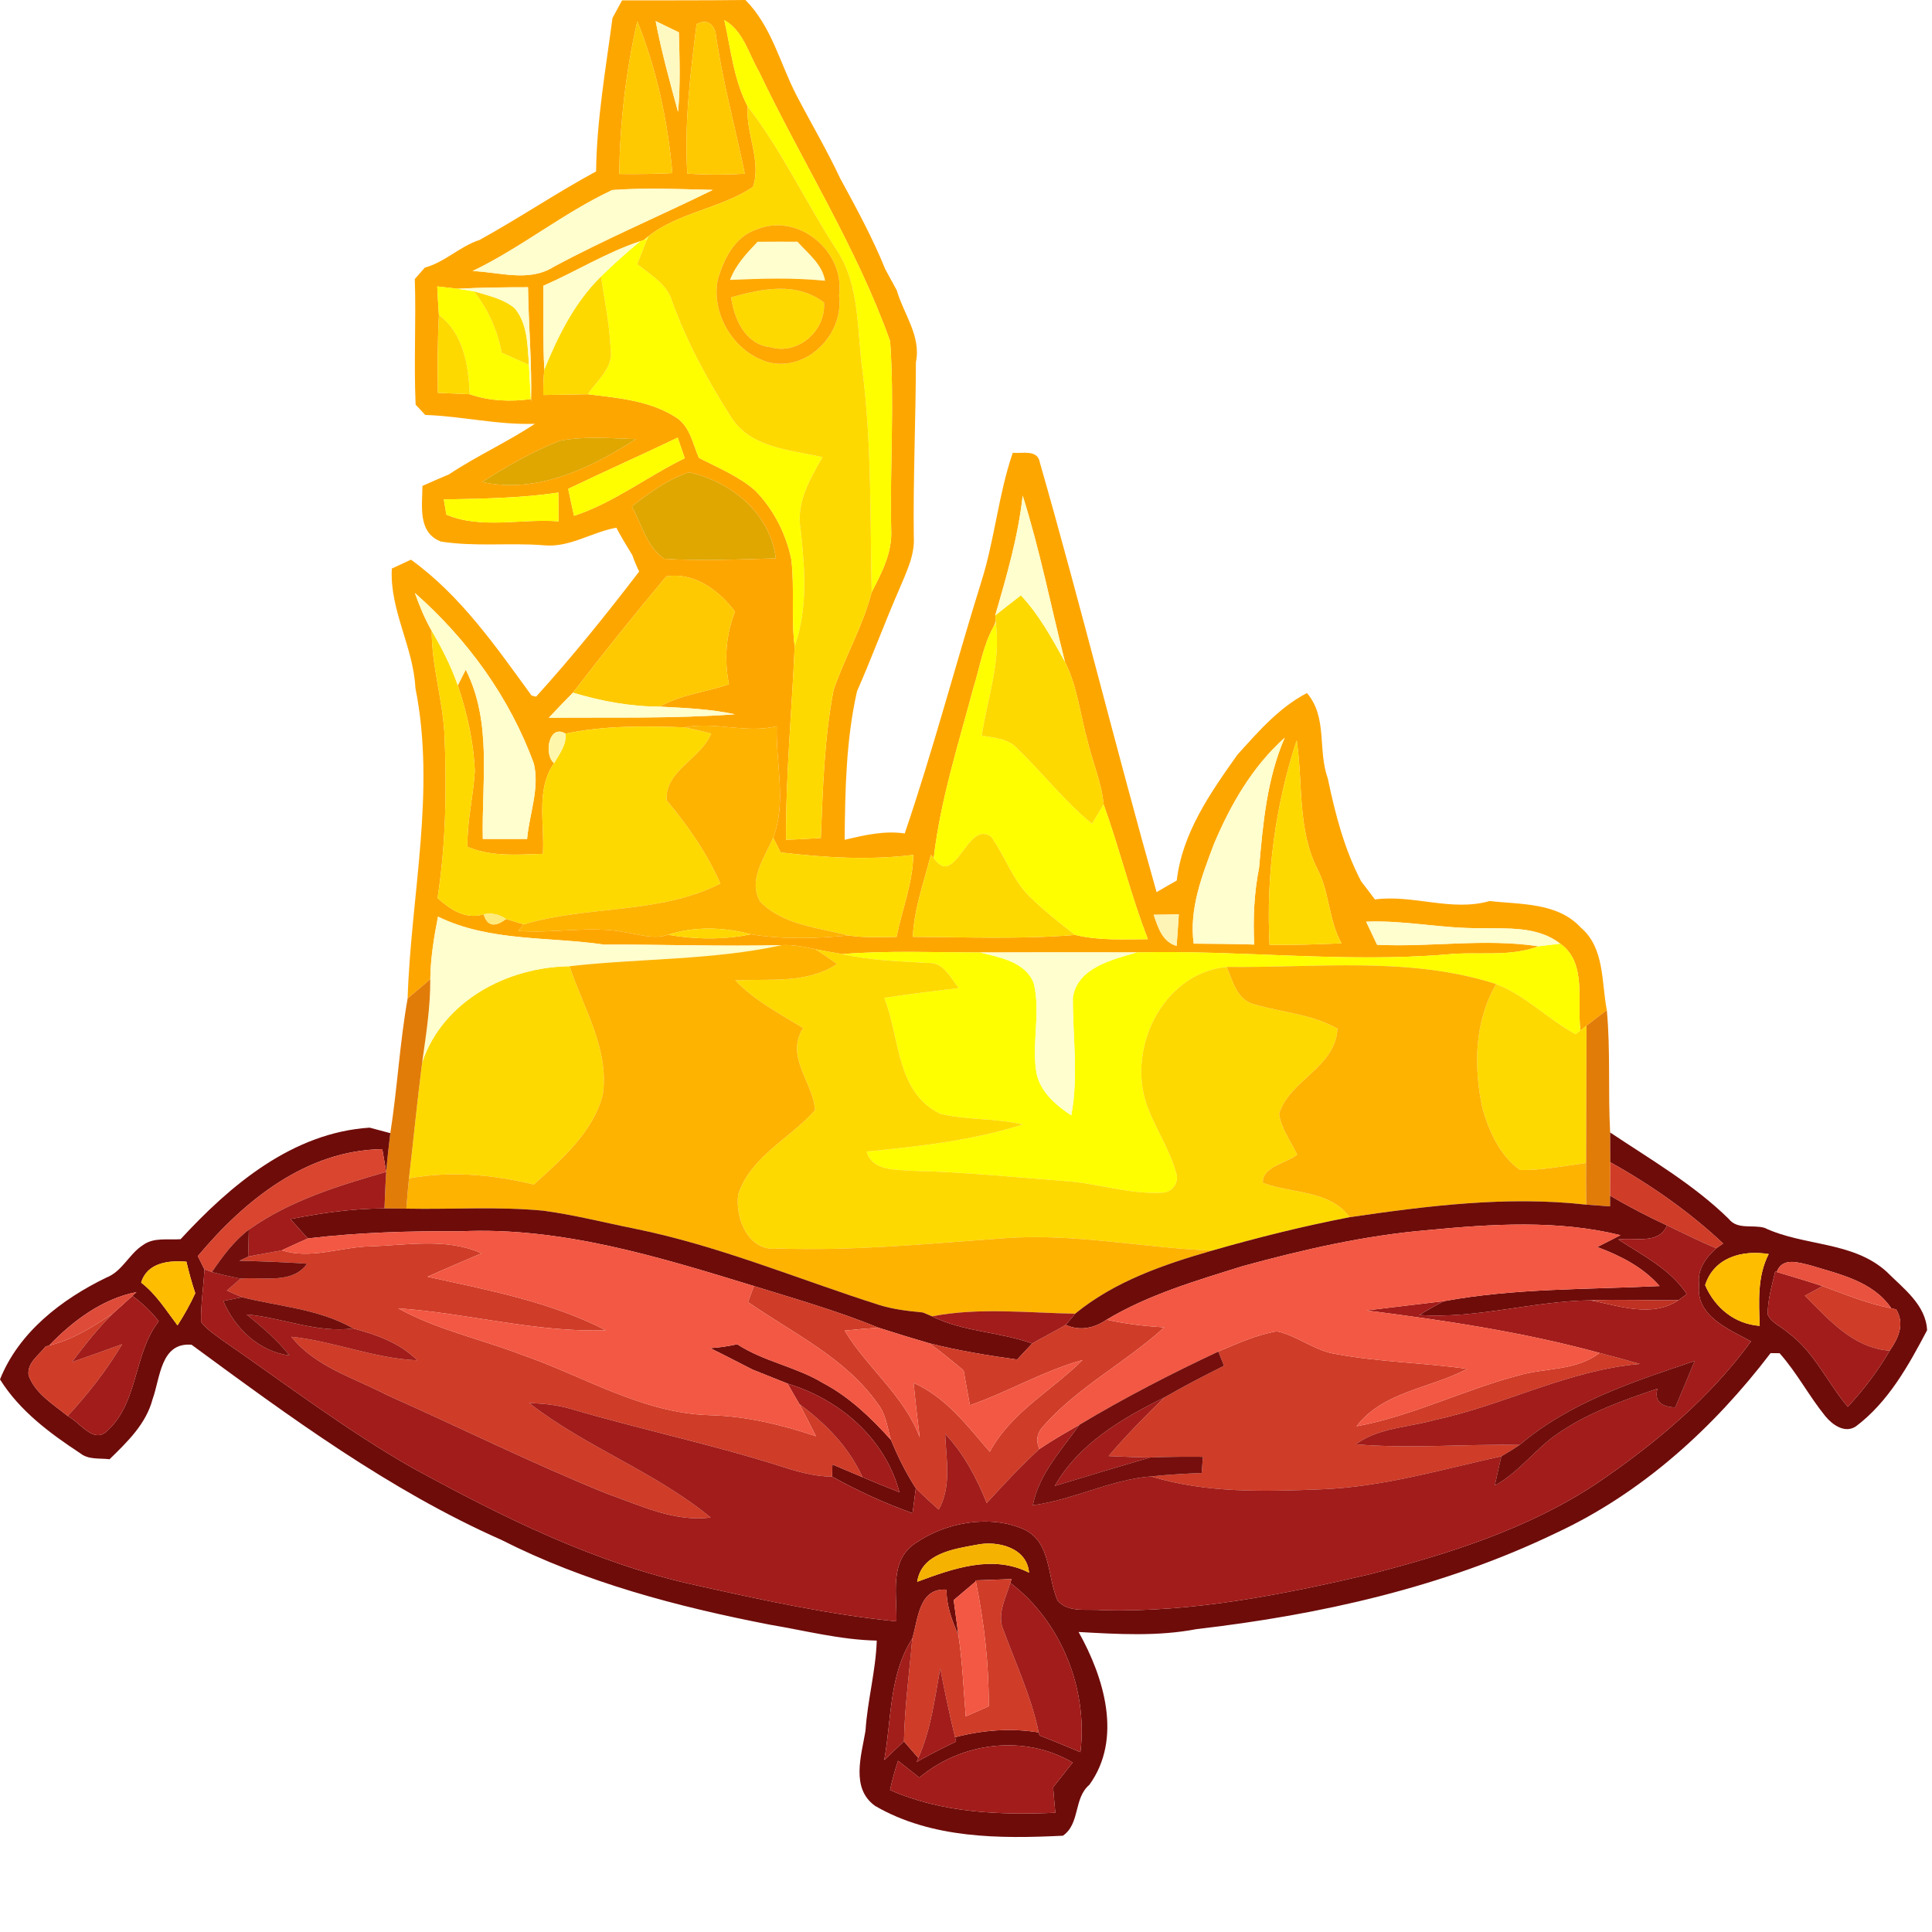 <ns0:svg xmlns:ns0="http://www.w3.org/2000/svg" version="1.1" id="Layer_1" x="0px" y="0px" width="256" height="256" viewBox="0 0 255.66 243.915" style="enable-background:new 0 0 255.66 243.915;" xml:space="preserve" preserveAspectRatio="xMinYMin meet">
<ns0:style type="text/css">
	.st0{fill:#FEA600;}
	.st1{fill:#FEC900;}
	.st2{fill:#FEF9C1;}
	.st3{fill:#FEFE00;}
	.st4{fill:#FED900;}
	.st5{fill:#FEFECE;}
	.st6{fill:#FEA801;}
	.st7{fill:#FEFE5B;}
	.st8{fill:#DFA700;}
	.st9{fill:#FEDE57;}
	.st10{fill:#FEB300;}
	.st11{fill:#FEF7AB;}
	.st12{fill:#FEEB7B;}
	.st13{fill:#FEF4B5;}
	.st14{fill:#FED700;}
	.st15{fill:#E27C08;}
	.st16{fill:#6E0C0A;}
	.st17{fill:#D9452F;}
	.st18{fill:#CF3C28;}
	.st19{fill:#A11C1A;}
	.st20{fill:#F25843;}
	.st21{fill:#720E0B;}
	.st22{fill:#FFBD00;}
	.st23{fill:#E9523E;}
	.st24{fill:#DF4B39;}
	.st25{fill:#BF3123;}
	.st26{fill:#750E0C;}
	.st27{fill:#710D0B;}
	.st28{fill:#F6B201;}
	.st29{fill:#A21E1A;}
</ns0:style>
<ns0:g>
	<ns0:g id="_x23_fea600ff">
		<ns0:path class="st0" d="M82.32,0.05C87.76,0.04,93.2,0.06,98.64,0c3.45,3.46,4.56,8.34,6.73,12.56c1.92,3.69,4.04,7.27,5.81,11.04    c2.14,3.93,4.29,7.88,5.97,12.03c0.5,0.93,1.01,1.86,1.52,2.79c0.92,3.16,3.25,6.07,2.53,9.52c-0.02,7.69-0.37,15.37-0.28,23.05    c0.17,2.54-1.04,4.83-1.97,7.09c-1.93,4.43-3.59,8.97-5.54,13.39c-1.46,6.43-1.57,13.08-1.64,19.66c2.6-0.61,5.25-1.24,7.95-0.84    c3.74-10.96,6.68-22.21,10.13-33.29c1.78-5.6,2.26-11.53,4.17-17.09c1.25,0.15,3.3-0.5,3.59,1.32    c5.41,18.87,10.1,37.95,15.44,56.83c0.88-0.52,1.77-1.04,2.67-1.54c0.72-6.29,4.46-11.62,8.02-16.64    c2.75-3.04,5.51-6.25,9.21-8.17c2.75,3.22,1.4,7.56,2.75,11.27c0.98,4.7,2.18,9.37,4.42,13.65c0.61,0.78,1.22,1.58,1.82,2.39    c5.12-0.67,10.15,1.66,15.19,0.21c4.12,0.48,8.96,0.17,12.04,3.5c3.2,2.72,2.73,7.21,3.46,10.95c-0.91,0.68-1.8,1.36-2.69,2.05    l-0.8,0.63c-0.49-3.75,0.9-8.98-2.68-11.49c-3.05-2.35-6.99-1.96-10.6-2.05c-5.05,0.07-10.02-1.08-15.08-0.85    c0.48,1.01,0.96,2.03,1.45,3.05c7.12,0.35,14.26-0.88,21.35,0.2c-3.89,1.48-8.1,0.66-12.13,1.08c-13.66,1.13-27.33-0.6-41.01-0.27    c-6.92-0.02-13.84-0.01-20.76,0.01c-6.07-0.01-12.14-0.27-18.2,0.21c-1.19-0.19-2.37-0.4-3.54-0.63    c-1.47-0.33-2.96-0.63-4.47-0.55c-7.84,0.19-15.69-0.1-23.53-0.07c-7.36-1.08-15.11-0.36-21.98-3.7c-0.54,2.73-0.98,5.5-1.02,8.29    c-1.01,0.85-2,1.69-3,2.54c0.43-13.66,3.76-27.44,1.03-41.09c-0.27-5.44-3.42-10.31-3.12-15.8c0.84-0.4,1.68-0.79,2.53-1.18    c6.58,4.74,11.24,11.5,15.96,17.98l0.6,0.15c4.8-5.29,9.29-10.88,13.64-16.56c-0.35-0.71-0.65-1.44-0.91-2.18    c-0.74-1.19-1.46-2.39-2.11-3.62c-3.24,0.58-6.17,2.65-9.55,2.33c-4.55-0.37-9.15,0.22-13.67-0.5c-3.1-1.19-2.45-4.74-2.44-7.36    c1.16-0.51,2.34-1.04,3.52-1.53c3.66-2.44,7.69-4.25,11.36-6.69c-4.88,0.17-9.65-1.01-14.51-1.17c-0.32-0.34-0.96-1.02-1.27-1.36    c-0.25-5.54,0.07-11.09-0.11-16.63c0.33-0.38,1-1.13,1.33-1.51c2.66-0.72,4.63-2.81,7.24-3.66c5.23-2.88,10.18-6.23,15.42-9.07    c0.08-6.81,1.28-13.56,2.17-20.3C81.37,1.8,82,0.63,82.32,0.05 M84.33,2.81c-1.5,6.61-2.31,13.43-2.38,20.21    c2.34,0.04,4.68,0,7.02-0.11C88.39,16.07,86.9,9.18,84.33,2.81 M86.76,2.79c0.78,4.05,1.88,8.05,2.97,12.03    c0.31-3.51,0.2-7.03,0.1-10.54C88.8,3.78,87.78,3.28,86.76,2.79 M92.18,3.19c-0.83,6.56-1.64,13.16-1.23,19.79    c2.53,0.16,5.07,0.16,7.61,0.01c-1.29-6.28-3.01-12.46-3.89-18.81C94.2,2.92,93.37,2.59,92.18,3.19 M95.85,2.66    c0.86,3.83,1.25,7.9,3.08,11.41c-0.26,3.57,1.88,7.26,0.71,10.67c-4.29,2.87-9.84,3.35-13.86,6.54c-0.14,0.12-0.41,0.36-0.55,0.47    l-0.5,0.17c-4.49,1.48-8.52,4.02-12.84,5.9c0.02,3.69-0.05,7.38,0.14,11.07c-0.11,1.12-0.15,2.25-0.14,3.38    c1.96-0.02,3.92-0.06,5.89-0.1c4.01,0.49,8.27,0.83,11.74,3.1c1.8,1.19,2.16,3.47,2.96,5.31c2.54,1.32,5.27,2.42,7.45,4.33    c2.43,2.48,4.1,5.73,4.79,9.14c0.45,3.81-0.06,7.66,0.44,11.47c-0.37,8.52-1.19,17.05-1.14,25.6c1.53-0.04,3.06-0.13,4.6-0.23    c0.27-6.56,0.45-13.15,1.69-19.6c1.51-4.38,3.88-8.45,5.04-12.94c1.36-2.58,2.76-5.31,2.58-8.33c-0.18-8.28,0.45-16.6-0.14-24.87    c-4.46-12.49-11.67-23.75-17.36-35.69C99.06,7.11,98.36,4.08,95.85,2.66 M62.54,35.87C66.1,36,70,37.38,73.28,35.3    c6.87-3.69,14.07-6.74,21.05-10.17c-4.44-0.1-8.9-0.31-13.32,0.02C74.53,28.2,68.97,32.77,62.54,35.87 M57.86,37.9    c0.06,1.26,0.13,2.52,0.22,3.78c-0.17,3.43-0.2,6.87-0.13,10.31c1.4,0.05,2.8,0.11,4.21,0.18c2.61,0.9,5.37,1.01,8.09,0.64    l0.02,0.37c0.13-5.06-0.33-10.11-0.4-15.17c-3.11,0-6.21,0.04-9.31,0.2C59.88,38.14,58.53,37.98,57.86,37.9 M63.8,63.78    c7.36,1.6,14.31-1.83,20.34-5.67c-3.36-0.11-6.76-0.42-10.07,0.22C70.45,59.75,67.07,61.72,63.8,63.78 M75.19,64.69    c0.26,1.19,0.5,2.38,0.77,3.57c5.27-1.73,9.69-5.21,14.65-7.62c-0.32-0.91-0.63-1.83-0.93-2.73C84.87,60.22,80,62.38,75.19,64.69     M91.16,62.5c-2.81,0.95-5.24,2.7-7.54,4.52c1.27,2.33,1.99,5.38,4.29,6.92c4.9,0.31,9.83,0.08,14.75-0.06    C101.9,67.9,96.76,63.74,91.16,62.5 M58.73,66.09c0.09,0.5,0.26,1.51,0.34,2.01c4.6,1.96,9.95,0.5,14.85,0.89    c-0.02-1.27-0.03-2.54-0.03-3.81C68.87,65.93,63.79,65.99,58.73,66.09 M131.7,81.43l0.06,0.74c-0.07,0.18-0.19,0.55-0.26,0.73    c-1.41,2.49-1.82,5.38-2.68,8.09c-1.98,7.45-4.38,14.88-5.26,22.56l-0.38-0.43c-0.91,3.59-2.21,7.11-2.39,10.85    c7.16,0.04,14.34,0.34,21.49-0.25c3.14,0.76,6.41,0.58,9.62,0.56c-2.28-5.84-3.74-11.96-5.86-17.84    c-0.27-2.89-1.46-5.58-2.13-8.39c-0.97-3.49-1.34-7.21-2.99-10.48c-1.85-7.33-3.31-14.77-5.59-21.99    C134.74,70.99,133.21,76.22,131.7,81.43 M88.17,76.27c-4.2,5.03-8.35,10.18-12.35,15.39c-1.08,1.09-2.15,2.2-3.19,3.32    c8.2-0.08,16.43,0.14,24.62-0.46c-3.27-0.7-6.61-0.84-9.94-1.01c2.82-1.63,6.12-1.92,9.16-2.96c-0.66-3.23-0.42-6.53,0.79-9.61    C95.16,78.12,91.84,75.68,88.17,76.27 M54.9,78.47c0.62,1.72,1.31,3.42,2.23,5.01c-0.01,4.59,1.42,9.01,1.68,13.58    c0.32,7.27,0.2,14.58-0.91,21.79c1.69,1.51,3.71,2.87,6.1,2.14c0.48,1.56,1.46,1.77,2.96,0.62c0.59,0.18,1.77,0.54,2.36,0.71    l-0.75,0.86c4.72,0.39,9.49-0.74,14.18,0.19c1.86,0.28,3.77,0.96,5.64,0.33c3.63,0.61,7.35,0.69,10.97-0.07    c4.26,0.71,8.62,0.56,12.91,0.16c2.1,0.32,4.24,0.21,6.37,0.19c0.72-3.62,2.16-7.11,2.21-10.85c-5.86,0.73-11.7,0.36-17.54-0.33    c-0.25-0.48-0.75-1.46-1-1.94c1.81-4.65,0.33-9.88,0.48-14.76c-4.08,1-8.14-0.65-12.19,0.15c-5.26-0.19-10.59-0.25-15.77,0.83    c-2.2-1.34-2.91,2.77-1.51,3.91c-2.46,3.52-1.22,8.01-1.48,12c-3.35,0.1-6.83,0.41-9.99-0.94c-0.05-3.36,0.78-6.64,0.98-9.98    c-0.14-3.88-1.02-7.71-2.25-11.38c0.26-0.52,0.79-1.55,1.05-2.07c3.53,6.97,2.09,14.91,2.26,22.4c1.95,0,3.9,0,5.86,0    c0.29-3.3,1.67-6.64,0.9-9.95C67.47,92.33,61.86,84.59,54.9,78.47 M160.63,111.72c-1.58,4.2-3.29,8.56-2.67,13.15    c2.66,0.01,5.33,0.04,8.01,0.12c-0.17-3.4-0.02-6.81,0.64-10.15c0.51-5.81,1.04-11.8,3.39-17.21    C165.73,101.44,162.83,106.49,160.63,111.72 M168,125.03c3.17,0.05,6.34-0.07,9.52-0.2c-1.73-3.06-1.56-6.79-3.23-9.91    c-2.63-5.31-1.85-11.29-2.7-16.96C168.74,106.63,167.52,115.91,168,125.03 M152.67,121.05c0.57,1.66,1.13,3.58,3.03,4.12    c0.11-1.39,0.2-2.78,0.29-4.17C155.16,121.01,153.5,121.04,152.67,121.05z" />
	</ns0:g>
	<ns0:g id="_x23_fec900ff">
		<ns0:path class="st1" d="M84.33,2.81c2.57,6.37,4.06,13.26,4.64,20.1c-2.34,0.11-4.68,0.15-7.02,0.11    C82.02,16.24,82.83,9.42,84.33,2.81z" />
		<ns0:path class="st1" d="M92.18,3.19c1.19-0.6,2.02-0.27,2.49,0.99c0.88,6.35,2.6,12.53,3.89,18.81c-2.54,0.15-5.08,0.15-7.61-0.01    C90.54,16.35,91.35,9.75,92.18,3.19z" />
		<ns0:path class="st1" d="M88.17,76.27c3.67-0.59,6.99,1.85,9.09,4.67c-1.21,3.08-1.45,6.38-0.79,9.61c-3.04,1.04-6.34,1.33-9.16,2.96    c-3.9-0.01-7.76-0.72-11.49-1.85C79.82,86.45,83.97,81.3,88.17,76.27z" />
	</ns0:g>
	<ns0:g id="_x23_fef9c1ff">
		<ns0:path class="st2" d="M86.76,2.79c1.02,0.49,2.04,0.99,3.07,1.49c0.1,3.51,0.21,7.03-0.1,10.54C88.64,10.84,87.54,6.84,86.76,2.79z    " />
	</ns0:g>
	<ns0:g id="_x23_fefe00ff">
		<ns0:path class="st3" d="M95.85,2.66c2.51,1.42,3.21,4.45,4.58,6.8c5.69,11.94,12.9,23.2,17.36,35.69c0.59,8.27-0.04,16.59,0.14,24.87    c0.18,3.02-1.22,5.75-2.58,8.33c-0.2-9.76,0-19.56-1.21-29.27c-0.77-5.37-0.3-11.27-3.41-15.99c-4.08-6.25-7.22-13.09-11.8-19.02    C97.1,10.56,96.71,6.49,95.85,2.66z" />
		<ns0:path class="st3" d="M84.73,31.92l0.5-0.17l0.4-0.11c-0.44,1.1-0.87,2.21-1.3,3.31c1.75,1.42,3.95,2.63,4.62,4.95    c1.95,5.39,4.71,10.45,7.79,15.28c2.56,4.11,7.84,4.35,12.1,5.31c-1.66,2.91-3.51,6.02-2.9,9.52c0.57,5.19,0.98,10.48-0.78,15.51    c-0.5-3.81,0.01-7.66-0.44-11.47c-0.69-3.41-2.36-6.66-4.79-9.14c-2.18-1.91-4.91-3.01-7.45-4.33c-0.8-1.84-1.16-4.12-2.96-5.31    c-3.47-2.27-7.73-2.61-11.74-3.1c1.26-1.86,3.48-3.56,3.02-6.07c-0.15-3.21-0.79-6.36-1.27-9.52    C81.2,34.96,82.92,33.39,84.73,31.92z" />
		<ns0:path class="st3" d="M57.86,37.9c0.67,0.08,2.02,0.24,2.7,0.31c0.54,0.09,1.64,0.26,2.18,0.34c1.82,2.4,3.11,5.13,3.64,8.11    c1.2,0.54,2.41,1.08,3.62,1.62c0.08,1.51,0.15,3.02,0.25,4.53c-2.72,0.37-5.48,0.26-8.09-0.64c-0.18-3.85-0.79-8-4.08-10.49    C57.99,40.42,57.92,39.16,57.86,37.9z" />
		<ns0:path class="st3" d="M75.19,64.69c4.81-2.31,9.68-4.47,14.49-6.78c0.3,0.9,0.61,1.82,0.93,2.73c-4.96,2.41-9.38,5.89-14.65,7.62    C75.69,67.07,75.45,65.88,75.19,64.69z" />
		<ns0:path class="st3" d="M58.73,66.09c5.06-0.1,10.14-0.16,15.16-0.91c0,1.27,0.01,2.54,0.03,3.81c-4.9-0.39-10.25,1.07-14.85-0.89    C58.99,67.6,58.82,66.59,58.73,66.09z" />
		<ns0:path class="st3" d="M131.5,82.9l0.29-0.33c0.65,5.03-1.12,9.88-1.88,14.78c1.69,0.28,3.59,0.38,4.8,1.79    c3.34,3.21,6.18,6.93,9.8,9.86c0.38-0.64,1.15-1.92,1.53-2.56c2.12,5.88,3.58,12,5.86,17.84c-3.21,0.02-6.48,0.2-9.62-0.56    c-2.09-1.59-4.15-3.24-6.03-5.07c-2.28-2.24-3.25-5.39-5.1-7.93c-3.15-2.28-4.73,6.99-7.59,2.83c0.88-7.68,3.28-15.11,5.26-22.56    C129.68,88.28,130.09,85.39,131.5,82.9z" />
		<ns0:path class="st3" d="M203.58,125.22c0.72-0.09,2.16-0.26,2.88-0.35c3.58,2.51,2.19,7.74,2.68,11.49l-0.65,0.5    c-3.65-1.99-6.59-5.12-10.5-6.64c-11.55-3.71-23.77-2.12-35.66-2.27c-8.64,0.82-13.5,11.29-10.34,18.88    c1.1,2.83,2.84,5.41,3.64,8.37c0.46,1.2-0.48,2.57-1.75,2.62c-4.36,0.28-8.58-1.24-12.9-1.53c-6.7-0.51-13.4-1.2-20.12-1.35    c-2.22-0.22-5.38,0.14-6.18-2.56c6.95-0.68,13.96-1.44,20.65-3.58c-3.58-0.85-7.34-0.57-10.89-1.4    c-5.9-2.86-5.32-10.08-7.43-15.35c3.28-0.51,6.57-0.9,9.87-1.3c-1.12-1.35-2-3.46-4.08-3.32c-3.79-0.23-7.6-0.32-11.32-1.18    c6.06-0.48,12.13-0.22,18.2-0.21c2.61,0.64,5.99,1.22,7.11,4.05c0.96,3.88-0.28,7.91,0.35,11.83c0.5,2.55,2.55,4.31,4.62,5.67    c0.98-5.17,0.18-10.39,0.21-15.58c0.6-3.98,5.22-5.02,8.47-5.98c13.68-0.33,27.35,1.4,41.01,0.27    C195.48,125.88,199.69,126.7,203.58,125.22z" />
	</ns0:g>
	<ns0:g id="_x23_fed900ff">
		<ns0:path class="st4" d="M98.93,14.07c4.58,5.93,7.72,12.77,11.8,19.02c3.11,4.72,2.64,10.62,3.41,15.99    c1.21,9.71,1.01,19.51,1.21,29.27c-1.16,4.49-3.53,8.56-5.04,12.94c-1.24,6.45-1.42,13.04-1.69,19.6c-1.54,0.1-3.07,0.19-4.6,0.23    c-0.05-8.55,0.77-17.08,1.14-25.6c1.76-5.03,1.35-10.32,0.78-15.51c-0.61-3.5,1.24-6.61,2.9-9.52c-4.26-0.96-9.54-1.2-12.1-5.31    c-3.08-4.83-5.84-9.89-7.79-15.28c-0.67-2.32-2.87-3.53-4.62-4.95c0.43-1.1,0.86-2.21,1.3-3.31l0.15-0.36    c4.02-3.19,9.57-3.67,13.86-6.54C100.81,21.33,98.67,17.64,98.93,14.07 M100.16,30.35c-2.95,0.95-4.4,3.96-5.19,6.72    c-0.88,4.64,2.33,9.75,6.91,10.91c5.07,1.13,9.83-3.89,9.15-8.88C111.85,33.3,105.7,28.1,100.16,30.35z" />
		<ns0:path class="st4" d="M72.03,48.89c1.82-4.46,4.02-8.9,7.5-12.31c0.48,3.16,1.12,6.31,1.27,9.52c0.46,2.51-1.76,4.21-3.02,6.07    c-1.97,0.04-3.93,0.08-5.89,0.1C71.88,51.14,71.92,50.01,72.03,48.89z" />
		<ns0:path class="st4" d="M96.75,39.34c4.07-1.13,8.62-2.11,12.29,0.69c0.28,3.7-3.4,6.99-7.06,5.92    C98.66,45.61,97.14,42.26,96.75,39.34z" />
		<ns0:path class="st4" d="M62.74,38.55c1.84,0.57,3.86,0.96,5.37,2.24c1.74,2.07,1.69,4.94,1.89,7.49c-1.21-0.54-2.42-1.08-3.62-1.62    C65.85,43.68,64.56,40.95,62.74,38.55z" />
		<ns0:path class="st4" d="M58.08,41.68c3.29,2.49,3.9,6.64,4.08,10.49c-1.41-0.07-2.81-0.13-4.21-0.18    C57.88,48.55,57.91,45.11,58.08,41.68z" />
		<ns0:path class="st4" d="M131.7,81.43c1.12-0.89,2.26-1.77,3.39-2.65c2.43,2.58,4.12,5.71,5.83,8.79c1.65,3.27,2.02,6.99,2.99,10.48    c0.67,2.81,1.86,5.5,2.13,8.39c-0.38,0.64-1.15,1.92-1.53,2.56c-3.62-2.93-6.46-6.65-9.8-9.86c-1.21-1.41-3.11-1.51-4.8-1.79    c0.76-4.9,2.53-9.75,1.88-14.78l-0.03-0.4L131.7,81.43z" />
		<ns0:path class="st4" d="M57.13,83.48c1.35,2.3,2.57,4.68,3.45,7.21c1.23,3.67,2.11,7.5,2.25,11.38c-0.2,3.34-1.03,6.62-0.98,9.98    c3.16,1.35,6.64,1.04,9.99,0.94c0.26-3.99-0.98-8.48,1.48-12c0.69-1.2,1.67-2.43,1.51-3.91c5.18-1.08,10.51-1.02,15.77-0.83    c1.17,0.24,2.34,0.52,3.52,0.81c-1.35,3.38-6.17,4.92-5.9,8.84c2.81,3.37,5.34,6.98,7.11,11.02c-8.03,4.1-17.52,2.86-26.01,5.4    c-0.59-0.17-1.77-0.53-2.36-0.71c-0.91-0.63-1.9-0.84-2.96-0.62c-2.39,0.73-4.41-0.63-6.1-2.14c1.11-7.21,1.23-14.52,0.91-21.79    C58.55,92.49,57.12,88.07,57.13,83.48z" />
		<ns0:path class="st4" d="M168,125.03c-0.48-9.12,0.74-18.4,3.59-27.07c0.85,5.67,0.07,11.65,2.7,16.96c1.67,3.12,1.5,6.85,3.23,9.91    C174.34,124.96,171.17,125.08,168,125.03z" />
		<ns0:path class="st4" d="M123.56,113.55c2.86,4.16,4.44-5.11,7.59-2.83c1.85,2.54,2.82,5.69,5.1,7.93c1.88,1.83,3.94,3.48,6.03,5.07    c-7.15,0.59-14.33,0.29-21.49,0.25c0.18-3.74,1.48-7.26,2.39-10.85L123.56,113.55z" />
		<ns0:path class="st4" d="M100.58,119.3c-1.64-2.87,0.62-5.84,1.73-8.44c0.25,0.48,0.75,1.46,1,1.94c5.84,0.69,11.68,1.06,17.54,0.33    c-0.05,3.74-1.49,7.23-2.21,10.85c-2.13,0.02-4.27,0.13-6.37-0.19C108.28,122.74,103.58,122.42,100.58,119.3z" />
		<ns0:path class="st4" d="M107.94,125.62c1.17,0.23,2.35,0.44,3.54,0.63c3.72,0.86,7.53,0.95,11.32,1.18c2.08-0.14,2.96,1.97,4.08,3.32    c-3.3,0.4-6.59,0.79-9.87,1.3c2.11,5.27,1.53,12.49,7.43,15.35c3.55,0.83,7.31,0.55,10.89,1.4c-6.69,2.14-13.7,2.9-20.65,3.58    c0.8,2.7,3.96,2.34,6.18,2.56c6.72,0.15,13.42,0.84,20.12,1.35c4.32,0.29,8.54,1.81,12.9,1.53c1.27-0.05,2.21-1.42,1.75-2.62    c-0.8-2.96-2.54-5.54-3.64-8.37c-3.16-7.59,1.7-18.06,10.34-18.88c0.82,1.9,1.38,4.46,3.76,4.98c3.63,1.07,7.53,1.26,10.89,3.19    c-0.24,5.15-6.31,6.75-7.72,11.26c0.28,1.97,1.55,3.64,2.4,5.41c-1.43,1.13-4.72,1.64-4.54,3.73c3.83,1.48,8.8,0.9,11.49,4.55    c-6.14,1.18-12.21,2.7-18.22,4.42c-9.16-0.36-18.25-2.32-27.44-1.64c-9.99,0.72-20,1.72-30.03,1.36c-3.88,0.51-5.68-4-5.23-7.17    c1.66-5.04,6.85-7.37,10.16-11.13c-0.21-3.66-3.99-7.01-1.58-10.87c-3.12-1.91-6.42-3.63-8.98-6.3c4.57-0.26,9.43,0.5,13.48-2.18    C109.83,126.9,108.89,126.26,107.94,125.62z" />
		<ns0:path class="st4" d="M55.87,140.56c2.76-8.14,11.27-12.6,19.5-12.7c1.83,5.54,5.3,10.98,4.39,17.03    c-1.31,5.01-5.45,8.51-9.12,11.86c-5.41-1.31-11.02-1.83-16.52-0.81C54.72,150.82,55.21,145.68,55.87,140.56z" />
		<ns0:path class="st4" d="M197.99,130.22c3.91,1.52,6.85,4.65,10.5,6.64l0.65-0.5l0.8-0.63c-0.01,6.06-0.03,12.12-0.05,18.18    c-2.91,0.37-5.8,0.97-8.74,0.92c-2.67-1.89-4.09-5.07-4.97-8.13C194.99,141.22,195.08,135.18,197.99,130.22z" />
	</ns0:g>
	<ns0:g id="_x23_fefeceff">
		<ns0:path class="st5" d="M62.54,35.87c6.43-3.1,11.99-7.67,18.47-10.72c4.42-0.33,8.88-0.12,13.32-0.02    c-6.98,3.43-14.18,6.48-21.05,10.17C70,37.38,66.1,36,62.54,35.87z" />
		<ns0:path class="st5" d="M71.89,37.82c4.32-1.88,8.35-4.42,12.84-5.9c-1.81,1.47-3.53,3.04-5.2,4.66c-3.48,3.41-5.68,7.85-7.5,12.31    C71.84,45.2,71.91,41.51,71.89,37.82z" />
		<ns0:path class="st5" d="M100.25,31.99c1.75-0.01,3.51-0.02,5.28-0.01c1.4,1.58,3.27,2.96,3.65,5.17c-4.19-0.42-8.39-0.29-12.58-0.11    C97.35,35.05,98.8,33.5,100.25,31.99z" />
		<ns0:path class="st5" d="M60.56,38.21c3.1-0.16,6.2-0.2,9.31-0.2c0.07,5.06,0.53,10.11,0.4,15.17l-0.02-0.37    c-0.1-1.51-0.17-3.02-0.25-4.53c-0.2-2.55-0.15-5.42-1.89-7.49c-1.51-1.28-3.53-1.67-5.37-2.24C62.2,38.47,61.1,38.3,60.56,38.21z    " />
		<ns0:path class="st5" d="M131.7,81.43c1.51-5.21,3.04-10.44,3.63-15.85c2.28,7.22,3.74,14.66,5.59,21.99    c-1.71-3.08-3.4-6.21-5.83-8.79C133.96,79.66,132.82,80.54,131.7,81.43z" />
		<ns0:path class="st5" d="M54.9,78.47c6.96,6.12,12.57,13.86,15.75,22.6c0.77,3.31-0.61,6.65-0.9,9.95c-1.96,0-3.91,0-5.86,0    c-0.17-7.49,1.27-15.43-2.26-22.4c-0.26,0.52-0.79,1.55-1.05,2.07c-0.88-2.53-2.1-4.91-3.45-7.21    C56.21,81.89,55.52,80.19,54.9,78.47z" />
		<ns0:path class="st5" d="M72.63,94.98c1.04-1.12,2.11-2.23,3.19-3.32c3.73,1.13,7.59,1.84,11.49,1.85c3.33,0.17,6.67,0.31,9.94,1.01    C89.06,95.12,80.83,94.9,72.63,94.98z" />
		<ns0:path class="st5" d="M160.63,111.72c2.2-5.23,5.1-10.28,9.37-14.09c-2.35,5.41-2.88,11.4-3.39,17.21    c-0.66,3.34-0.81,6.75-0.64,10.15c-2.68-0.08-5.35-0.11-8.01-0.12C157.34,120.28,159.05,115.92,160.63,111.72z" />
		<ns0:path class="st5" d="M57.96,121.3c6.87,3.34,14.62,2.62,21.98,3.7c7.84-0.03,15.69,0.26,23.53,0.07    c-9.2,2.01-18.75,1.73-28.1,2.79c-8.23,0.1-16.74,4.56-19.5,12.7c0.51-3.64,1.09-7.28,1.07-10.97    C56.98,126.8,57.42,124.03,57.96,121.3z" />
		<ns0:path class="st5" d="M180.78,121.97c5.06-0.23,10.03,0.92,15.08,0.85c3.61,0.09,7.55-0.3,10.6,2.05    c-0.72,0.09-2.16,0.26-2.88,0.35c-7.09-1.08-14.23,0.15-21.35-0.2C181.74,124,181.26,122.98,180.78,121.97z" />
		<ns0:path class="st5" d="M129.68,126.04c6.92-0.02,13.84-0.03,20.76-0.01c-3.25,0.96-7.87,2-8.47,5.98    c-0.03,5.19,0.77,10.41-0.21,15.58c-2.07-1.36-4.12-3.12-4.62-5.67c-0.63-3.92,0.61-7.95-0.35-11.83    C135.67,127.26,132.29,126.68,129.68,126.04z" />
	</ns0:g>
	<ns0:g id="_x23_fea801ff">
		<ns0:path class="st6" d="M100.16,30.35c5.54-2.25,11.69,2.95,10.87,8.75c0.68,4.99-4.08,10.01-9.15,8.88    c-4.58-1.16-7.79-6.27-6.91-10.91C95.76,34.31,97.21,31.3,100.16,30.35 M100.25,31.99c-1.45,1.51-2.9,3.06-3.65,5.05    c4.19-0.18,8.39-0.31,12.58,0.11c-0.38-2.21-2.25-3.59-3.65-5.17C103.76,31.97,102,31.98,100.25,31.99 M96.75,39.34    c0.39,2.92,1.91,6.27,5.23,6.61c3.66,1.07,7.34-2.22,7.06-5.92C105.37,37.23,100.82,38.21,96.75,39.34z" />
	</ns0:g>
	<ns0:g id="_x23_fefe5bff">
		<ns0:path class="st7" d="M85.23,31.75c0.14-0.11,0.41-0.35,0.55-0.47l-0.15,0.36L85.23,31.75z" />
	</ns0:g>
	<ns0:g id="_x23_dfa700ff">
		<ns0:path class="st8" d="M63.8,63.78c3.27-2.06,6.65-4.03,10.27-5.45c3.31-0.64,6.71-0.33,10.07-0.22    C78.11,61.95,71.16,65.38,63.8,63.78z" />
		<ns0:path class="st8" d="M91.16,62.5c5.6,1.24,10.74,5.4,11.5,11.38c-4.92,0.14-9.85,0.37-14.75,0.06c-2.3-1.54-3.02-4.59-4.29-6.92    C85.92,65.2,88.35,63.45,91.16,62.5z" />
	</ns0:g>
	<ns0:g id="_x23_fede57ff">
		<ns0:path class="st9" d="M131.5,82.9c0.07-0.18,0.19-0.55,0.26-0.73l0.03,0.4L131.5,82.9z" />
	</ns0:g>
	<ns0:g id="_x23_feb300ff">
		<ns0:path class="st10" d="M90.6,96.25c4.05-0.8,8.11,0.85,12.19-0.15c-0.15,4.88,1.33,10.11-0.48,14.76c-1.11,2.6-3.37,5.57-1.73,8.44    c3,3.12,7.7,3.44,11.69,4.49c-4.29,0.4-8.65,0.55-12.91-0.16c-3.62-0.95-7.39-1.08-10.97,0.07c-1.87,0.63-3.78-0.05-5.64-0.33    c-4.69-0.93-9.46,0.2-14.18-0.19l0.75-0.86c8.49-2.54,17.98-1.3,26.01-5.4c-1.77-4.04-4.3-7.65-7.11-11.02    c-0.27-3.92,4.55-5.46,5.9-8.84C92.94,96.77,91.77,96.49,90.6,96.25z" />
		<ns0:path class="st10" d="M103.47,125.07c1.51-0.08,3,0.22,4.47,0.55c0.95,0.64,1.89,1.28,2.83,1.94c-4.05,2.68-8.91,1.92-13.48,2.18    c2.56,2.67,5.86,4.39,8.98,6.3c-2.41,3.86,1.37,7.21,1.58,10.87c-3.31,3.76-8.5,6.09-10.16,11.13c-0.45,3.17,1.35,7.68,5.23,7.17    c10.03,0.36,20.04-0.64,30.03-1.36c9.19-0.68,18.28,1.28,27.44,1.64c-6.43,1.85-12.87,4.06-18.12,8.35    c-6.27-0.11-12.78-0.85-18.93,0.35c-0.3-0.13-0.92-0.39-1.22-0.51c-1.99-0.19-3.97-0.42-5.86-1.02    c-10.72-3.42-21.16-7.82-32.22-10.06c-4.05-0.81-8.05-1.84-12.14-2.39c-6.03-0.58-12.09-0.15-18.13-0.27    c0.1-1.34,0.21-2.67,0.35-4c5.5-1.02,11.11-0.5,16.52,0.81c3.67-3.35,7.81-6.85,9.12-11.86c0.91-6.05-2.56-11.49-4.39-17.03    C84.72,126.8,94.27,127.08,103.47,125.07z" />
		<ns0:path class="st10" d="M162.33,127.95c11.89,0.15,24.11-1.44,35.66,2.27c-2.91,4.96-3,11-1.81,16.48c0.88,3.06,2.3,6.24,4.97,8.13    c2.94,0.05,5.83-0.55,8.74-0.92c-0.01,1.83-0.01,3.67,0.01,5.5c-10.45-1.17-20.95,0.15-31.29,1.66    c-2.69-3.65-7.66-3.07-11.49-4.55c-0.18-2.09,3.11-2.6,4.54-3.73c-0.85-1.77-2.12-3.44-2.4-5.41c1.41-4.51,7.48-6.11,7.72-11.26    c-3.36-1.93-7.26-2.12-10.89-3.19C163.71,132.41,163.15,129.85,162.33,127.95z" />
	</ns0:g>
	<ns0:g id="_x23_fef7abff">
		<ns0:path class="st11" d="M73.32,100.99c-1.4-1.14-0.69-5.25,1.51-3.91C74.99,98.56,74.01,99.79,73.32,100.99z" />
	</ns0:g>
	<ns0:g id="_x23_feeb7bff">
		<ns0:path class="st12" d="M64,120.99c1.06-0.22,2.05-0.01,2.96,0.62C65.46,122.76,64.48,122.55,64,120.99z" />
	</ns0:g>
	<ns0:g id="_x23_fef4b5ff">
		<ns0:path class="st13" d="M152.67,121.05c0.83-0.01,2.49-0.04,3.32-0.05c-0.09,1.39-0.18,2.78-0.29,4.17    C153.8,124.63,153.24,122.71,152.67,121.05z" />
	</ns0:g>
	<ns0:g id="_x23_fed700ff">
		<ns0:path class="st14" d="M88.39,123.7c3.58-1.15,7.35-1.02,10.97-0.07C95.74,124.39,92.02,124.31,88.39,123.7z" />
	</ns0:g>
	<ns0:g id="_x23_e27c08ff">
		<ns0:path class="st15" d="M53.94,132.13c1-0.85,1.99-1.69,3-2.54c0.02,3.69-0.56,7.33-1.07,10.97c-0.66,5.12-1.15,10.26-1.75,15.38    c-0.14,1.33-0.25,2.66-0.35,4c-0.73-0.01-2.17-0.02-2.89-0.03c0.06-1.61,0.12-3.22,0.23-4.83c0.13-1.72,0.34-3.43,0.54-5.13    C52.58,144.02,52.89,138.04,53.94,132.13z" />
		<ns0:path class="st15" d="M209.94,135.73c0.89-0.69,1.78-1.37,2.69-2.05c0.5,5.37,0.15,10.78,0.44,16.18    c0.01,1.31,0.01,2.62,0.02,3.94c-0.02,1.47-0.03,2.94-0.03,4.41v1.43c-0.79-0.05-2.37-0.17-3.16-0.23    c-0.02-1.83-0.02-3.67-0.01-5.5C209.91,147.85,209.93,141.79,209.94,135.73z" />
	</ns0:g>
	<ns0:g id="_x23_6e0c0aff">
		<ns0:path class="st16" d="M23.9,163.98c6.62-7.19,14.81-14.09,25.01-14.76c0.69,0.18,2.06,0.55,2.74,0.73    c-0.2,1.7-0.41,3.41-0.54,5.13c-0.13-0.75-0.39-2.26-0.52-3.01c-10.05,0.13-18.27,6.8-24.41,14.15c0.22,0.43,0.65,1.31,0.87,1.75    c-0.1,2.32-0.5,4.63-0.44,6.97c0.77,1,1.86,1.7,2.88,2.45c8.3,5.73,16.35,11.88,25.14,16.88c11.88,6.48,24.15,12.61,37.45,15.5    c8.77,1.95,17.58,3.89,26.54,4.78c0.1-3.53-0.99-8,2.5-10.33c4.04-2.78,9.83-3.85,14.41-1.83c3.63,1.73,3.01,6.3,4.44,9.44    c1.48,1.66,3.98,1.03,5.96,1.25c11.94,0.29,23.72-2.05,35.29-4.75c10.47-2.71,20.98-5.99,30.07-12.03    c7.67-5.21,14.93-11.26,20.42-18.8c-2.96-1.61-7.39-3.37-6.86-7.51c-0.3-1.97,0.88-3.55,2.25-4.8l0.92-0.64    c-4.49-4.21-9.56-7.76-14.93-10.75c-0.01-1.32-0.01-2.63-0.02-3.94c5.37,3.59,11.04,6.87,15.69,11.43    c1.16,1.48,3.15,0.73,4.74,1.19c5.19,2.45,11.66,1.75,16.14,5.79c2.18,2.19,5.22,4.39,5.37,7.76c-2.45,4.66-5.14,9.51-9.43,12.73    c-1.47,0.96-3.1-0.22-4.03-1.35c-2.17-2.67-3.77-5.77-6.06-8.34c-0.3-0.01-0.89-0.01-1.19-0.01c-7.54,9.89-17.03,18.52-28.39,23.8    c-14.87,7.17-31.24,10.83-47.57,12.72c-5.16,0.99-10.41,0.67-15.61,0.38c3.37,6.02,5.84,14.11,1.42,20.23    c-2.1,1.76-1.2,5.16-3.5,6.73c-8.38,0.41-17.36,0.4-24.84-3.94c-3.27-2.33-1.82-6.68-1.28-9.95c0.26-4.01,1.36-7.91,1.49-11.93    c-4.8-0.1-9.46-1.32-14.17-2.11c-12.22-2.38-24.38-5.57-35.53-11.23c-14.83-6.57-27.97-16.26-40.97-25.81    c-4.11-0.35-4.14,4.41-5.16,7.2c-0.86,3.29-3.35,5.66-5.69,7.95c-1.31-0.16-2.77,0.09-3.87-0.78c-4.05-2.67-8.02-5.61-10.63-9.78    c2.49-6.26,8.18-10.62,14.08-13.48c2.1-0.81,3-3.13,4.84-4.3C20.37,163.7,22.23,164.11,23.9,163.98 M225.64,170.06    c1.29,2.99,3.9,5.15,7.22,5.39c-0.11-3.21-0.33-6.56,1.19-9.5C230.57,165.37,226.81,166.38,225.64,170.06 M18.68,169.73    c1.99,1.53,3.31,3.68,4.81,5.66c0.88-1.37,1.67-2.78,2.35-4.26c-0.46-1.37-0.84-2.77-1.17-4.17    C22.32,166.76,19.46,167.08,18.68,169.73 M235.11,168.32l-0.2-0.06c-0.43,1.88-1.02,3.76-0.98,5.71c0.52,1.12,1.81,1.58,2.69,2.39    c3.46,2.52,5.18,6.6,7.9,9.8c2.1-2.27,3.98-4.74,5.54-7.42c1.17-1.69,2.02-3.54,0.86-5.47l-0.65-0.15    c-2.41-3.57-6.86-4.5-10.71-5.68C238.07,167.09,235.86,166.29,235.11,168.32 M6.51,178.04l-0.48,0.15    c-0.89,1.15-2.46,2.14-2.25,3.8c0.89,2.45,3.26,3.82,5.18,5.39c1.61,0.8,3.41,3.75,5.22,1.97c4.17-3.79,3.46-10.17,6.82-14.51    c-0.98-1.29-2.19-2.39-3.48-3.36l0.54-0.5C13.56,171.86,9.63,174.79,6.51,178.04 M129.22,204.42c-3.05,0.56-7.28,1.15-7.85,4.9    c4.67-1.73,9.99-3.67,14.8-1.21C135.91,204.77,131.95,203.83,129.22,204.42 M129.11,209.13l0.02,0.13    c-0.98,0.83-1.96,1.65-2.93,2.48c0.2,1.52,0.41,3.05,0.62,4.59c-0.88-1.89-1.56-3.87-1.58-5.97c-3.67-0.27-3.74,3.94-4.52,6.48    c-3.09,4.78-2.73,10.68-3.71,16.07c0.87-0.83,1.73-1.66,2.61-2.48c0.48,0.55,1.43,1.65,1.9,2.2l-0.22,0.53    c1.7-0.97,3.45-1.85,5.22-2.7l-0.14-0.57c3.62-0.95,7.36-1.25,11.07-0.64l0.1,0.4c1.81,0.71,3.62,1.44,5.42,2.21    c1.02-8.34-2.55-17.3-9.28-22.4l0.17-0.5C132.27,209.02,130.69,209.08,129.11,209.13 M121.65,235.23    c-0.94-0.75-1.87-1.5-2.81-2.22c-0.43,1.26-0.78,2.55-1.06,3.86c6.84,3.03,14.5,3.33,21.87,3.01c-0.11-1.13-0.2-2.25-0.29-3.37    c0.86-1.09,1.73-2.19,2.59-3.28C135.52,229.48,127.29,230.52,121.65,235.23z" />
		<ns0:path class="st16" d="M213.06,158.21c2.44,1.45,4.96,2.75,7.54,3.95c-1.14,2.61-4.27,1.52-6.46,1.86c3.24,2.1,6.87,3.91,9.08,7.22    c-0.28,0.2-0.82,0.61-1.1,0.81c-3.89,0.05-7.78-0.13-11.66,0.02c-7.61,0.1-15.06,2.48-22.66,1.94c1.07-0.64,2.15-1.26,3.28-1.83    c9.42-1.73,18.99-1.53,28.53-2c-2.2-2.51-5.18-4.01-8.25-5.16c0.77-0.39,2.31-1.18,3.08-1.57c-8.35-2.05-17.03-1.48-25.5-0.67    c-8.32,0.7-16.48,2.57-24.51,4.77c-6.14,1.92-12.42,3.75-17.99,7.08c-1.65,1.13-3.53,1.54-5.41,0.69l1.24-1.48    c5.25-4.29,11.69-6.5,18.12-8.35c6.01-1.72,12.08-3.24,18.22-4.42c10.34-1.51,20.84-2.83,31.29-1.66    c0.79,0.06,2.37,0.18,3.16,0.23V158.21z" />
		<ns0:path class="st16" d="M38.43,161.32c4.1-0.81,8.26-1.4,12.45-1.41c0.72,0.01,2.16,0.02,2.89,0.03c6.04,0.12,12.1-0.31,18.13,0.27    c4.09,0.55,8.09,1.58,12.14,2.39c11.06,2.24,21.5,6.64,32.22,10.06c1.89,0.6,3.87,0.83,5.86,1.02c0.3,0.12,0.92,0.38,1.22,0.51    c4.15,2.07,8.92,2.04,13.25,3.59c-0.5,0.53-1.49,1.6-1.99,2.13c-3.9-0.54-7.8-1.18-11.61-2.15c-2.27-0.66-4.52-1.35-6.75-2.07    c-5.37-2.2-10.95-3.79-16.48-5.51c-12.59-3.86-25.54-7.87-38.86-7.24c-6.73-0.06-13.47,0.15-20.16,0.94    C39.95,163.04,39.19,162.17,38.43,161.32z" />
		<ns0:path class="st16" d="M93.97,178.4c1.2-0.07,2.4-0.25,3.58-0.52c3.52,2.3,7.78,2.97,11.37,5.14c3.48,1.84,6.35,4.6,8.97,7.51    c0.93,2.21,1.98,4.38,3.3,6.4c-0.11,0.82-0.33,2.48-0.43,3.31c-3.68-1.31-7.24-2.95-10.65-4.84l0.04-1.61    c1.32,0.55,2.64,1.11,3.98,1.68c1.61,0.68,3.24,1.35,4.89,1.99c-1.9-7.12-7.9-12.27-14.8-14.37c-1.55-0.61-3.09-1.23-4.63-1.85    C97.71,180.3,95.86,179.3,93.97,178.4z" />
	</ns0:g>
	<ns0:g id="_x23_d9452fff">
		<ns0:path class="st17" d="M26.18,166.22c6.14-7.35,14.36-14.02,24.41-14.15c0.13,0.75,0.39,2.26,0.52,3.01    c-6.33,1.83-12.75,3.78-18.18,7.64c-2,1.52-3.49,3.56-4.89,5.61c-0.25-0.09-0.74-0.27-0.99-0.36    C26.83,167.53,26.4,166.65,26.18,166.22z" />
	</ns0:g>
	<ns0:g id="_x23_cf3c28ff">
		<ns0:path class="st18" d="M213.09,153.8c5.37,2.99,10.44,6.54,14.93,10.75l-0.92,0.64c-2.21-0.93-4.35-2.01-6.5-3.03    c-2.58-1.2-5.1-2.5-7.54-3.95C213.06,156.74,213.07,155.27,213.09,153.8z" />
		<ns0:path class="st18" d="M32.84,166.28c1.47-0.31,2.97-0.53,4.45-0.83c3.83,1.23,7.75-0.42,11.63-0.52    c4.92-0.14,10.15-1.17,14.81,0.92c-2.39,1.04-4.79,2.03-7.15,3.1c8.01,1.77,16.21,3.29,23.58,7.08    c-9.27,0.32-18.29-2.27-27.47-2.9c5.05,2.8,10.76,4.02,16.12,6.06c8.32,2.85,16.12,7.83,25.14,8.08c4.8,0.13,9.49,1.26,14.03,2.79    c-0.73-1.42-1.44-2.85-2.19-4.25c3.47,2.56,6.54,5.68,8.34,9.66c-1.34-0.57-2.66-1.13-3.98-1.68l-0.04,1.61    c-2.44-0.01-4.79-0.72-7.08-1.46c-9.08-2.87-18.41-4.82-27.54-7.52c-1.78-0.51-3.61-0.7-5.45-0.75c7.48,5.83,16.66,9.08,24,15.14    c-4.84,0.63-9.34-1.62-13.77-3.17c-9.84-3.98-19.34-8.71-29.03-13.02c-4.37-2.29-9.49-3.72-12.69-7.73    c5.64,0.59,10.96,2.88,16.66,3.12c-2.31-2.32-5.41-3.4-8.48-4.22c-4.5-2.59-9.78-2.89-14.71-4.13c-0.5-0.22-1.5-0.66-2-0.88    c0.6-0.53,1.21-1.06,1.82-1.58c2.94-0.29,6.78,0.81,8.8-1.97c-2.99-0.23-5.98-0.31-8.96-0.4    C31.97,166.69,32.55,166.42,32.84,166.28z" />
		<ns0:path class="st18" d="M99.76,170.18c5.53,1.72,11.11,3.31,16.48,5.51c-1.5,0.1-2.99,0.23-4.47,0.39    c2.99,4.97,7.87,8.57,9.94,14.14c-0.31-2.41-0.58-4.81-0.82-7.22c4.28,1.89,7.12,5.68,10.09,9.12c2.82-5.26,8.18-8.07,12.27-12.15    c-5.19,1.44-9.84,4.22-14.9,5.98c-0.29-1.54-0.57-3.07-0.83-4.6c-1.49-1.23-2.97-2.47-4.53-3.59c3.81,0.97,7.71,1.61,11.61,2.15    c0.5-0.53,1.49-1.6,1.99-2.13c1.46-0.85,2.98-1.6,4.44-2.46c1.88,0.85,3.76,0.44,5.41-0.69c2.5,0.57,5.06,0.86,7.62,1.02    c-5.16,4.72-11.6,7.95-16.2,13.31c-0.67,0.81-0.78,1.74-0.32,2.79c-2.45,2.25-4.72,4.69-6.97,7.15c-1.34-3.33-3.03-6.53-5.5-9.16    c0.14,3.36,0.88,6.92-0.85,10.03c-1.04-0.94-2.06-1.86-3.03-2.84c-1.32-2.02-2.37-4.19-3.3-6.4c-0.47-1.61-0.64-3.38-1.71-4.73    c-4.29-6.12-11.22-9.35-17.2-13.5C99.18,171.77,99.57,170.71,99.76,170.18z" />
		<ns0:path class="st18" d="M241.17,170.19c2.99,1.09,5.95,2.33,9.1,2.93l0.65,0.15c1.16,1.93,0.31,3.78-0.86,5.47    c-4.85-0.37-8.03-4.1-11.23-7.28C239.41,171.14,240.58,170.51,241.17,170.19z" />
		<ns0:path class="st18" d="M6.51,178.04c3.09-0.74,5.79-2.46,8.4-4.2c-1.98,1.97-3.71,4.18-5.39,6.4c2.22-0.77,4.43-1.56,6.64-2.36    c-2.03,3.43-4.51,6.57-7.2,9.5c-1.92-1.57-4.29-2.94-5.18-5.39c-0.21-1.66,1.36-2.65,2.25-3.8L6.51,178.04z" />
		<ns0:path class="st18" d="M161.22,178.85c2.51-1.06,5.03-2.21,7.74-2.68c2.79,0.6,5.07,2.65,7.95,3.03    c5.69,1.05,11.51,1.13,17.24,1.94c-4.84,2.6-11.12,2.97-14.64,7.6c7.39-1.37,14.16-4.81,21.4-6.72c3.57-1.05,7.67-0.59,10.75-2.99    c1.79,0.45,3.57,0.94,5.34,1.46c-9.46,0.81-17.94,5.45-27.14,7.41c-3.49,1-7.41,1-10.44,3.22c7.2,0.62,14.44-0.06,21.66,0.09    c-0.79,0.53-1.59,1.03-2.41,1.5c-7.88,1.74-15.7,4.07-23.82,4.37c-7.53,0.3-15.25,0.53-22.54-1.71c2.22-0.23,4.47-0.36,6.71-0.45    c0.04-0.54,0.12-1.61,0.16-2.14c-2.33-0.02-4.65-0.01-6.97,0.09c-1.84-0.03-3.68-0.11-5.51-0.19c2.3-2.72,4.81-5.26,7.36-7.75    c2.59-1.49,5.24-2.87,7.91-4.2C161.78,180.26,161.41,179.32,161.22,178.85z" />
		<ns0:path class="st18" d="M129.11,209.13c1.58-0.05,3.16-0.11,4.75-0.17l-0.17,0.5c-0.6,2.06-1.88,4.29-0.83,6.43    c1.62,4.42,3.64,8.72,4.59,13.36c-3.71-0.61-7.45-0.31-11.07,0.64c-0.74-3.02-1.37-6.07-1.96-9.11c-0.73,4-1.22,8.11-2.9,11.85    c-0.47-0.55-1.42-1.65-1.9-2.2c0.09-4.55,0.71-9.07,1.1-13.59c0.78-2.54,0.85-6.75,4.52-6.48c0.02,2.1,0.7,4.08,1.58,5.97    c0.55,3.57,0.68,7.19,0.98,10.8c1.01-0.45,2.02-0.9,3.04-1.34c0.03-5.56-0.6-11.09-1.71-16.53L129.11,209.13z" />
	</ns0:g>
	<ns0:g id="_x23_a11c1aff">
		<ns0:path class="st19" d="M32.93,162.72c5.43-3.86,11.85-5.81,18.18-7.64c-0.11,1.61-0.17,3.22-0.23,4.83    c-4.19,0.01-8.35,0.6-12.45,1.41c0.76,0.85,1.52,1.72,2.31,2.56c-1.16,0.51-2.31,1.04-3.45,1.57c-1.48,0.3-2.98,0.52-4.45,0.83    C32.86,165.39,32.91,163.61,32.93,162.72z" />
		<ns0:path class="st19" d="M220.6,162.16c2.15,1.02,4.29,2.1,6.5,3.03c-1.37,1.25-2.55,2.83-2.25,4.8c-0.53,4.14,3.9,5.9,6.86,7.51    c-5.49,7.54-12.75,13.59-20.42,18.8c-9.09,6.04-19.6,9.32-30.07,12.03c-11.57,2.7-23.35,5.04-35.29,4.75    c-1.98-0.22-4.48,0.41-5.96-1.25c-1.43-3.14-0.81-7.71-4.44-9.44c-4.58-2.02-10.37-0.95-14.41,1.83c-3.49,2.33-2.4,6.8-2.5,10.33    c-8.96-0.89-17.77-2.83-26.54-4.78c-13.3-2.89-25.57-9.02-37.45-15.5c-8.79-5-16.84-11.15-25.14-16.88    c-1.02-0.75-2.11-1.45-2.88-2.45c-0.06-2.34,0.34-4.65,0.44-6.97c0.25,0.09,0.74,0.27,0.99,0.36c1.25,0.33,2.52,0.62,3.8,0.87    c-0.61,0.52-1.22,1.05-1.82,1.58c0.5,0.22,1.5,0.66,2,0.88c-0.62,0.13-1.85,0.38-2.47,0.5c1.54,3.64,4.74,6.69,8.77,7.21    c-1.65-2.06-3.65-3.79-5.7-5.43c4.74,0.41,9.27,2.49,14.11,1.85c3.07,0.82,6.17,1.9,8.48,4.22c-5.7-0.24-11.02-2.53-16.66-3.12    c3.2,4.01,8.32,5.44,12.69,7.73c9.69,4.31,19.19,9.04,29.03,13.02c4.43,1.55,8.93,3.8,13.77,3.17c-7.34-6.06-16.52-9.31-24-15.14    c1.84,0.05,3.67,0.24,5.45,0.75c9.13,2.7,18.46,4.65,27.54,7.52c2.29,0.74,4.64,1.45,7.08,1.46c3.41,1.89,6.97,3.53,10.65,4.84    c0.1-0.83,0.32-2.49,0.43-3.31c0.97,0.98,1.99,1.9,3.03,2.84c1.73-3.11,0.99-6.67,0.85-10.03c2.47,2.63,4.16,5.83,5.5,9.16    c2.25-2.46,4.52-4.9,6.97-7.15c1.71-1.16,3.51-2.18,5.31-3.22c-2.37,3.35-5.35,6.5-6.18,10.66c5.35-0.72,10.24-3.37,15.64-3.82    c7.29,2.24,15.01,2.01,22.54,1.71c8.12-0.3,15.94-2.63,23.82-4.37c-0.3,1.28-0.59,2.57-0.86,3.86c3.28-1.78,5.43-4.96,8.51-6.99    c3.96-2.7,8.51-4.29,13.01-5.82c-0.48,1.85,0.74,2.4,2.35,2.49c0.87-2.05,1.73-4.09,2.57-6.15c-8.14,2.74-16.52,5.46-23.17,11.11    c-7.22-0.15-14.46,0.53-21.66-0.09c3.03-2.22,6.95-2.22,10.44-3.22c9.2-1.96,17.68-6.6,27.14-7.41c-1.77-0.52-3.55-1.01-5.34-1.46    c-10.1-2.76-20.48-4.31-30.85-5.62c3.42-0.4,6.84-0.84,10.27-1.23c-1.13,0.57-2.21,1.19-3.28,1.83c7.6,0.54,15.05-1.84,22.66-1.94    c3.76,0.72,8.17,2.35,11.66-0.02c0.28-0.2,0.82-0.61,1.1-0.81c-2.21-3.31-5.84-5.12-9.08-7.22    C216.33,163.68,219.46,164.77,220.6,162.16z" />
		<ns0:path class="st19" d="M234.91,168.26l0.2,0.06c2.02,0.61,4.05,1.2,6.06,1.87c-0.59,0.32-1.76,0.95-2.34,1.27    c3.2,3.18,6.38,6.91,11.23,7.28c-1.56,2.68-3.44,5.15-5.54,7.42c-2.72-3.2-4.44-7.28-7.9-9.8c-0.88-0.81-2.17-1.27-2.69-2.39    C233.89,172.02,234.48,170.14,234.91,168.26z" />
		<ns0:path class="st19" d="M14.91,173.84c0.87-0.78,1.75-1.56,2.61-2.36c1.29,0.97,2.5,2.07,3.48,3.36    c-3.36,4.34-2.65,10.72-6.82,14.51c-1.81,1.78-3.61-1.17-5.22-1.97c2.69-2.93,5.17-6.07,7.2-9.5c-2.21,0.8-4.42,1.59-6.64,2.36    C11.2,178.02,12.93,175.81,14.91,173.84z" />
		<ns0:path class="st19" d="M123.34,174.19c6.15-1.2,12.66-0.46,18.93-0.35l-1.24,1.48c-1.46,0.86-2.98,1.61-4.44,2.46    C132.26,176.23,127.49,176.26,123.34,174.19z" />
		<ns0:path class="st19" d="M104.22,183.09c6.9,2.1,12.9,7.25,14.8,14.37c-1.65-0.64-3.28-1.31-4.89-1.99c-1.8-3.98-4.87-7.1-8.34-9.66    C105.26,184.91,104.73,184,104.22,183.09z" />
		<ns0:path class="st19" d="M139.58,196.63c3.17-5.58,8.89-8.94,14.48-11.7c-2.55,2.49-5.06,5.03-7.36,7.75    c1.83,0.08,3.67,0.16,5.51,0.19C147.99,194.08,143.79,195.36,139.58,196.63z" />
		<ns0:path class="st19" d="M132.86,215.89c-1.05-2.14,0.23-4.37,0.83-6.43c6.73,5.1,10.3,14.06,9.28,22.4c-1.8-0.77-3.61-1.5-5.42-2.21    l-0.1-0.4C136.5,224.61,134.48,220.31,132.86,215.89z" />
		<ns0:path class="st19" d="M121.52,232.63c1.68-3.74,2.17-7.85,2.9-11.85c0.59,3.04,1.22,6.09,1.96,9.11l0.14,0.57    c-1.77,0.85-3.52,1.73-5.22,2.7L121.52,232.63z" />
		<ns0:path class="st19" d="M121.65,235.23c5.64-4.71,13.87-5.75,20.3-2c-0.86,1.09-1.73,2.19-2.59,3.28c0.09,1.12,0.18,2.24,0.29,3.37    c-7.37,0.32-15.03,0.02-21.87-3.01c0.28-1.31,0.63-2.6,1.06-3.86C119.78,233.73,120.71,234.48,121.65,235.23z" />
	</ns0:g>
	<ns0:g id="_x23_f25843ff">
		<ns0:path class="st20" d="M188.94,162.78c8.47-0.81,17.15-1.38,25.5,0.67c-0.77,0.39-2.31,1.18-3.08,1.57    c3.07,1.15,6.05,2.65,8.25,5.16c-9.54,0.47-19.11,0.27-28.53,2c-3.43,0.39-6.85,0.83-10.27,1.23c10.37,1.31,20.75,2.86,30.85,5.62    c-3.08,2.4-7.18,1.94-10.75,2.99c-7.24,1.91-14.01,5.35-21.4,6.72c3.52-4.63,9.8-5,14.64-7.6c-5.73-0.81-11.55-0.89-17.24-1.94    c-2.88-0.38-5.16-2.43-7.95-3.03c-2.71,0.47-5.23,1.62-7.74,2.68c-6.27,2.94-12.43,6.12-18.37,9.68c-1.8,1.04-3.6,2.06-5.31,3.22    c-0.46-1.05-0.35-1.98,0.32-2.79c4.6-5.36,11.04-8.59,16.2-13.31c-2.56-0.16-5.12-0.45-7.62-1.02c5.57-3.33,11.85-5.16,17.99-7.08    C172.46,165.35,180.62,163.48,188.94,162.78z" />
		<ns0:path class="st20" d="M40.74,163.88c6.69-0.79,13.43-1,20.16-0.94c13.32-0.63,26.27,3.38,38.86,7.24    c-0.19,0.53-0.58,1.59-0.78,2.12c5.98,4.15,12.91,7.38,17.2,13.5c1.07,1.35,1.24,3.12,1.71,4.73c-2.62-2.91-5.49-5.67-8.97-7.51    c-3.59-2.17-7.85-2.84-11.37-5.14c-1.18,0.27-2.38,0.45-3.58,0.52c1.89,0.9,3.74,1.9,5.62,2.84c1.54,0.62,3.08,1.24,4.63,1.85    c0.51,0.91,1.04,1.82,1.57,2.72c0.75,1.4,1.46,2.83,2.19,4.25c-4.54-1.53-9.23-2.66-14.03-2.79c-9.02-0.25-16.82-5.23-25.14-8.08    c-5.36-2.04-11.07-3.26-16.12-6.06c9.18,0.63,18.2,3.22,27.47,2.9c-7.37-3.79-15.57-5.31-23.58-7.08c2.36-1.07,4.76-2.06,7.15-3.1    c-4.66-2.09-9.89-1.06-14.81-0.92c-3.88,0.1-7.8,1.75-11.63,0.52C38.43,164.92,39.58,164.39,40.74,163.88z" />
		<ns0:path class="st20" d="M111.77,176.08c1.48-0.16,2.97-0.29,4.47-0.39c2.23,0.72,4.48,1.41,6.75,2.07c1.56,1.12,3.04,2.36,4.53,3.59    c0.26,1.53,0.54,3.06,0.83,4.6c5.06-1.76,9.71-4.54,14.9-5.98c-4.09,4.08-9.45,6.89-12.27,12.15c-2.97-3.44-5.81-7.23-10.09-9.12    c0.24,2.41,0.51,4.81,0.82,7.22C119.64,184.65,114.76,181.05,111.77,176.08z" />
		<ns0:path class="st20" d="M126.2,211.74c0.97-0.83,1.95-1.65,2.93-2.48c1.11,5.44,1.74,10.97,1.71,16.53    c-1.02,0.44-2.03,0.89-3.04,1.34c-0.3-3.61-0.43-7.23-0.98-10.8C126.61,214.79,126.4,213.26,126.2,211.74z" />
	</ns0:g>
	<ns0:g id="_x23_720e0bff">
		<ns0:path class="st21" d="M28.04,168.33c1.4-2.05,2.89-4.09,4.89-5.61c-0.02,0.89-0.07,2.67-0.09,3.56c-0.29,0.14-0.87,0.41-1.16,0.55    c2.98,0.09,5.97,0.17,8.96,0.4c-2.02,2.78-5.86,1.68-8.8,1.97C30.56,168.95,29.29,168.66,28.04,168.33z" />
		<ns0:path class="st21" d="M29.55,172.16c0.62-0.12,1.85-0.37,2.47-0.5c4.93,1.24,10.21,1.54,14.71,4.13    c-4.84,0.64-9.37-1.44-14.11-1.85c2.05,1.64,4.05,3.37,5.7,5.43C34.29,178.85,31.09,175.8,29.55,172.16z" />
	</ns0:g>
	<ns0:g id="_x23_ffbd00ff">
		<ns0:path class="st22" d="M225.64,170.06c1.17-3.68,4.93-4.69,8.41-4.11c-1.52,2.94-1.3,6.29-1.19,9.5    C229.54,175.21,226.93,173.05,225.64,170.06z" />
		<ns0:path class="st22" d="M18.68,169.73c0.78-2.65,3.64-2.97,5.99-2.77c0.33,1.4,0.71,2.8,1.17,4.17c-0.68,1.48-1.47,2.89-2.35,4.26    C21.99,173.41,20.67,171.26,18.68,169.73z" />
	</ns0:g>
	<ns0:g id="_x23_e9523eff">
		<ns0:path class="st23" d="M235.11,168.32c0.75-2.03,2.96-1.23,4.45-0.88c3.85,1.18,8.3,2.11,10.71,5.68c-3.15-0.6-6.11-1.84-9.1-2.93    C239.16,169.52,237.13,168.93,235.11,168.32z" />
	</ns0:g>
	<ns0:g id="_x23_df4b39ff">
		<ns0:path class="st24" d="M6.51,178.04c3.12-3.25,7.05-6.18,11.55-7.06l-0.54,0.5c-0.86,0.8-1.74,1.58-2.61,2.36    C12.3,175.58,9.6,177.3,6.51,178.04z" />
	</ns0:g>
	<ns0:g id="_x23_bf3123ff">
		<ns0:path class="st25" d="M210.46,172.07c3.88-0.15,7.77,0.03,11.66-0.02C218.63,174.42,214.22,172.79,210.46,172.07z" />
	</ns0:g>
	<ns0:g id="_x23_750e0cff">
		<ns0:path class="st26" d="M142.85,188.53c5.94-3.56,12.1-6.74,18.37-9.68c0.19,0.47,0.56,1.41,0.75,1.88    c-2.67,1.33-5.32,2.71-7.91,4.2c-5.59,2.76-11.31,6.12-14.48,11.7c4.21-1.27,8.41-2.55,12.63-3.76c2.32-0.1,4.64-0.11,6.97-0.09    c-0.04,0.53-0.12,1.6-0.16,2.14c-2.24,0.09-4.49,0.22-6.71,0.45c-5.4,0.45-10.29,3.1-15.64,3.82    C137.5,195.03,140.48,191.88,142.85,188.53z" />
	</ns0:g>
	<ns0:g id="_x23_710d0bff">
		<ns0:path class="st27" d="M201.08,191.21c6.65-5.65,15.03-8.37,23.17-11.11c-0.84,2.06-1.7,4.1-2.57,6.15    c-1.61-0.09-2.83-0.64-2.35-2.49c-4.5,1.53-9.05,3.12-13.01,5.82c-3.08,2.03-5.23,5.21-8.51,6.99c0.27-1.29,0.56-2.58,0.86-3.86    C199.49,192.24,200.29,191.74,201.08,191.21z" />
	</ns0:g>
	<ns0:g id="_x23_f6b201ff">
		<ns0:path class="st28" d="M129.22,204.42c2.73-0.59,6.69,0.35,6.95,3.69c-4.81-2.46-10.13-0.52-14.8,1.21    C121.94,205.57,126.17,204.98,129.22,204.42z" />
	</ns0:g>
	<ns0:g id="_x23_a21e1aff">
		<ns0:path class="st29" d="M117.01,232.91c0.98-5.39,0.62-11.29,3.71-16.07c-0.39,4.52-1.01,9.04-1.1,13.59    C118.74,231.25,117.88,232.08,117.01,232.91z" />
	</ns0:g>
</ns0:g>
</ns0:svg>